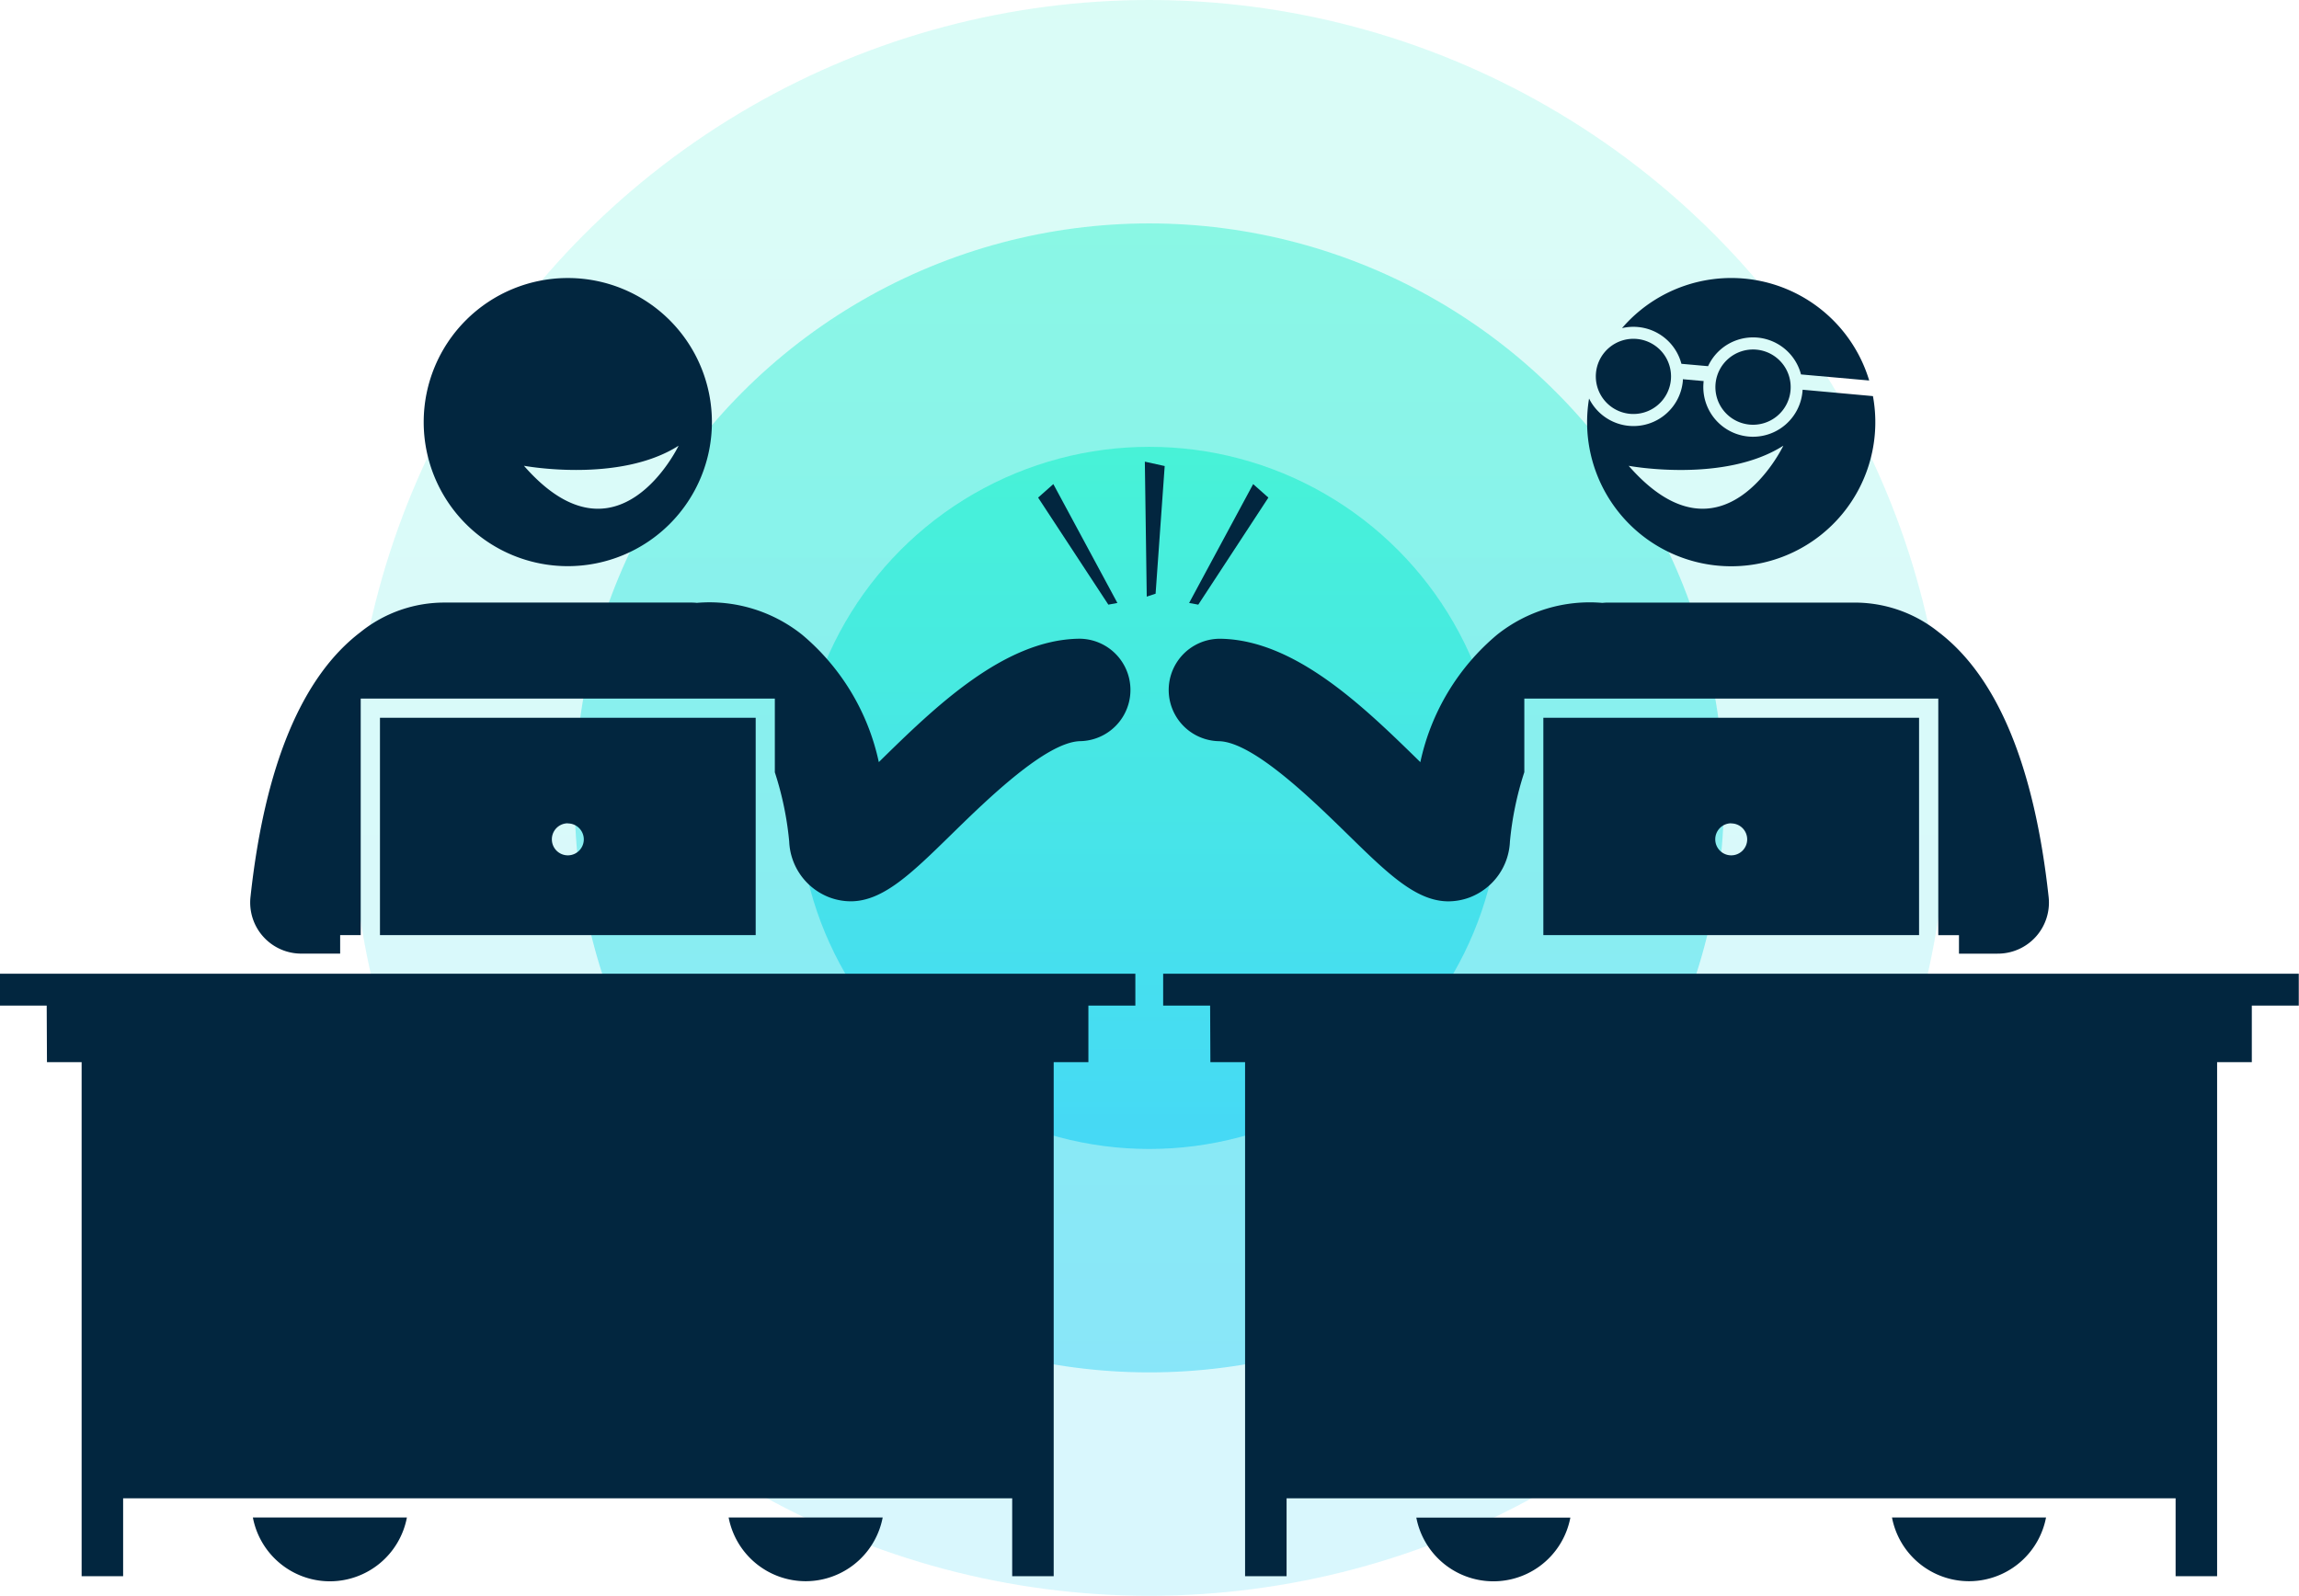 <svg xmlns="http://www.w3.org/2000/svg" xmlns:xlink="http://www.w3.org/1999/xlink" width="72.014" height="50" viewBox="0 0 72.014 50"><defs><linearGradient id="a" x1="0.5" x2="0.5" y2="1" gradientUnits="objectBoundingBox"><stop offset="0" stop-color="#22f1cd"/><stop offset="1" stop-color="#1fcff6"/></linearGradient></defs><g transform="translate(-1243 -2488)"><g transform="translate(453 -938)"><circle cx="25" cy="25" r="25" transform="translate(801 3426)" opacity="0.168" fill="url(#a)"/><circle cx="18" cy="18" r="18" transform="translate(808 3433)" opacity="0.435" fill="url(#a)"/><circle cx="11" cy="11" r="11" transform="translate(815 3440)" opacity="0.635" fill="url(#a)"/></g><g transform="translate(194.251 2386.488)"><path d="M1255.322,163.878v7.412h.648v.579h1.208a1.6,1.6,0,0,0,1.6-1.779c-.447-4.1-1.606-6.892-3.444-8.294a4.19,4.19,0,0,0-2.658-.926h-7.709a1.614,1.614,0,0,0-.169.009,4.651,4.651,0,0,0-3.3,1,7.17,7.17,0,0,0-2.4,3.99l-.02-.02c-1.729-1.692-3.881-3.8-6.224-3.846a1.6,1.6,0,1,0-.067,3.209c1.073.022,2.934,1.844,4.046,2.931,1.241,1.214,2.133,2.087,3.146,2.087a1.928,1.928,0,0,0,.657-.12,1.961,1.961,0,0,0,1.268-1.752,9.984,9.984,0,0,1,.451-2.175v-2.305Z" transform="translate(-145.858 -40.477)" fill="#02263f"/><path d="M1091.288,171.29v-7.412h12.972v2.31a9.953,9.953,0,0,1,.45,2.17,1.961,1.961,0,0,0,1.268,1.752,1.929,1.929,0,0,0,.657.12c1.013,0,1.906-.873,3.147-2.087,1.112-1.088,2.973-2.909,4.046-2.931a1.6,1.6,0,1,0-.067-3.209c-2.343.049-4.5,2.154-6.224,3.846l-.02.02a7.171,7.171,0,0,0-2.4-3.99,4.652,4.652,0,0,0-3.3-1,1.608,1.608,0,0,0-.168-.009h-7.712a4.19,4.19,0,0,0-2.656.926c-1.839,1.4-3,4.192-3.445,8.294a1.6,1.6,0,0,0,1.6,1.779h1.208v-.579Z" transform="translate(-31.24 -40.478)" fill="#02263f"/><path d="M1119.426,119.251a4.514,4.514,0,1,0-4.514-4.514A4.513,4.513,0,0,0,1119.426,119.251Zm3.472-3.776s-1.908,3.992-4.846.631C1118.052,116.106,1121.038,116.664,1122.9,115.475Z" transform="translate(-52.891)" fill="#02263f"/><path d="M1090.366,305.8a2.485,2.485,0,0,0,.292.017,2.457,2.457,0,0,0,2.408-2h-4.825A2.458,2.458,0,0,0,1090.366,305.8Z" transform="translate(-31.571 -154.759)" fill="#02263f"/><path d="M1164.936,305.814a2.485,2.485,0,0,0,.292-.017,2.459,2.459,0,0,0,2.125-1.979h-4.825A2.457,2.457,0,0,0,1164.936,305.814Z" transform="translate(-90.955 -154.759)" fill="#02263f"/><path d="M1050.22,221.635h1.086v16.107h1.3V235.3h27.849v2.441h1.3V221.635h1.087v-1.772h1.471v-1h-35.572v1h1.471Z" transform="translate(0 -86.843)" fill="#02263f"/><path d="M1119.847,185.72v-6.81h-11.769v6.81Zm-5.884-3.5a.5.5,0,1,1-.5.5A.5.5,0,0,1,1113.962,182.216Z" transform="translate(-47.427 -54.908)" fill="#02263f"/><path d="M1302.522,111.758a1.554,1.554,0,0,1,1.365,1.153l.835.074a1.552,1.552,0,0,1,2.911.259l2.136.19a4.513,4.513,0,0,0-7.743-1.641A1.555,1.555,0,0,1,1302.522,111.758Z" transform="translate(-202.469)" fill="#02263f"/><path d="M1303.324,126.412a1.555,1.555,0,0,1-3.1-.276c0-.017,0-.033.007-.05l-.654-.058c0,.017,0,.033,0,.05a1.553,1.553,0,0,1-2.938.555,4.514,4.514,0,1,0,8.892-.076l-2.2-.2C1303.325,126.378,1303.325,126.395,1303.324,126.412Zm-5.445,2.329s2.987.557,4.846-.631C1302.725,128.109,1300.818,132.1,1297.879,128.74Z" transform="translate(-198.114 -12.634)" fill="#02263f"/><path d="M1272.034,305.8a2.453,2.453,0,0,0,2.7-1.979h-4.825A2.458,2.458,0,0,0,1272.034,305.8Z" transform="translate(-176.795 -154.759)" fill="#02263f"/><path d="M1346.6,305.814a2.488,2.488,0,0,0,.292-.017,2.458,2.458,0,0,0,2.125-1.979h-4.825A2.457,2.457,0,0,0,1346.6,305.814Z" transform="translate(-236.178 -154.759)" fill="#02263f"/><path d="M1231.887,221.635h1.087v16.107h1.3V235.3h27.848v2.441h1.3V221.635h1.087v-1.772h1.471v-1h-35.572v1h1.471Z" transform="translate(-145.224 -86.843)" fill="#02263f"/><path d="M1301.514,185.72v-6.81h-11.769v6.81Zm-5.884-3.5a.5.5,0,1,1-.5.5A.5.5,0,0,1,1295.629,182.216Z" transform="translate(-192.652 -54.908)" fill="#02263f"/><path d="M1213.334,146.136l-2.006-3.724-.477.423,2.2,3.354Z" transform="translate(-129.584 -25.732)" fill="#02263f"/><path d="M1236.9,142.835l-.477-.423-2.006,3.724.287.053Z" transform="translate(-148.42 -25.732)" fill="#02263f"/><path d="M1227.854,143.046l.285-4-.622-.137.06,4.229Z" transform="translate(-142.907 -22.932)" fill="#02263f"/><path d="M1297.94,120.79a1.178,1.178,0,1,0,1.278-1.07A1.178,1.178,0,0,0,1297.94,120.79Z" transform="translate(-199.199 -7.588)" fill="#02263f"/><path d="M1316.616,122.452a1.179,1.179,0,1,0,1.278-1.069A1.179,1.179,0,0,0,1316.616,122.452Z" transform="translate(-214.129 -8.916)" fill="#02263f"/></g></g></svg>